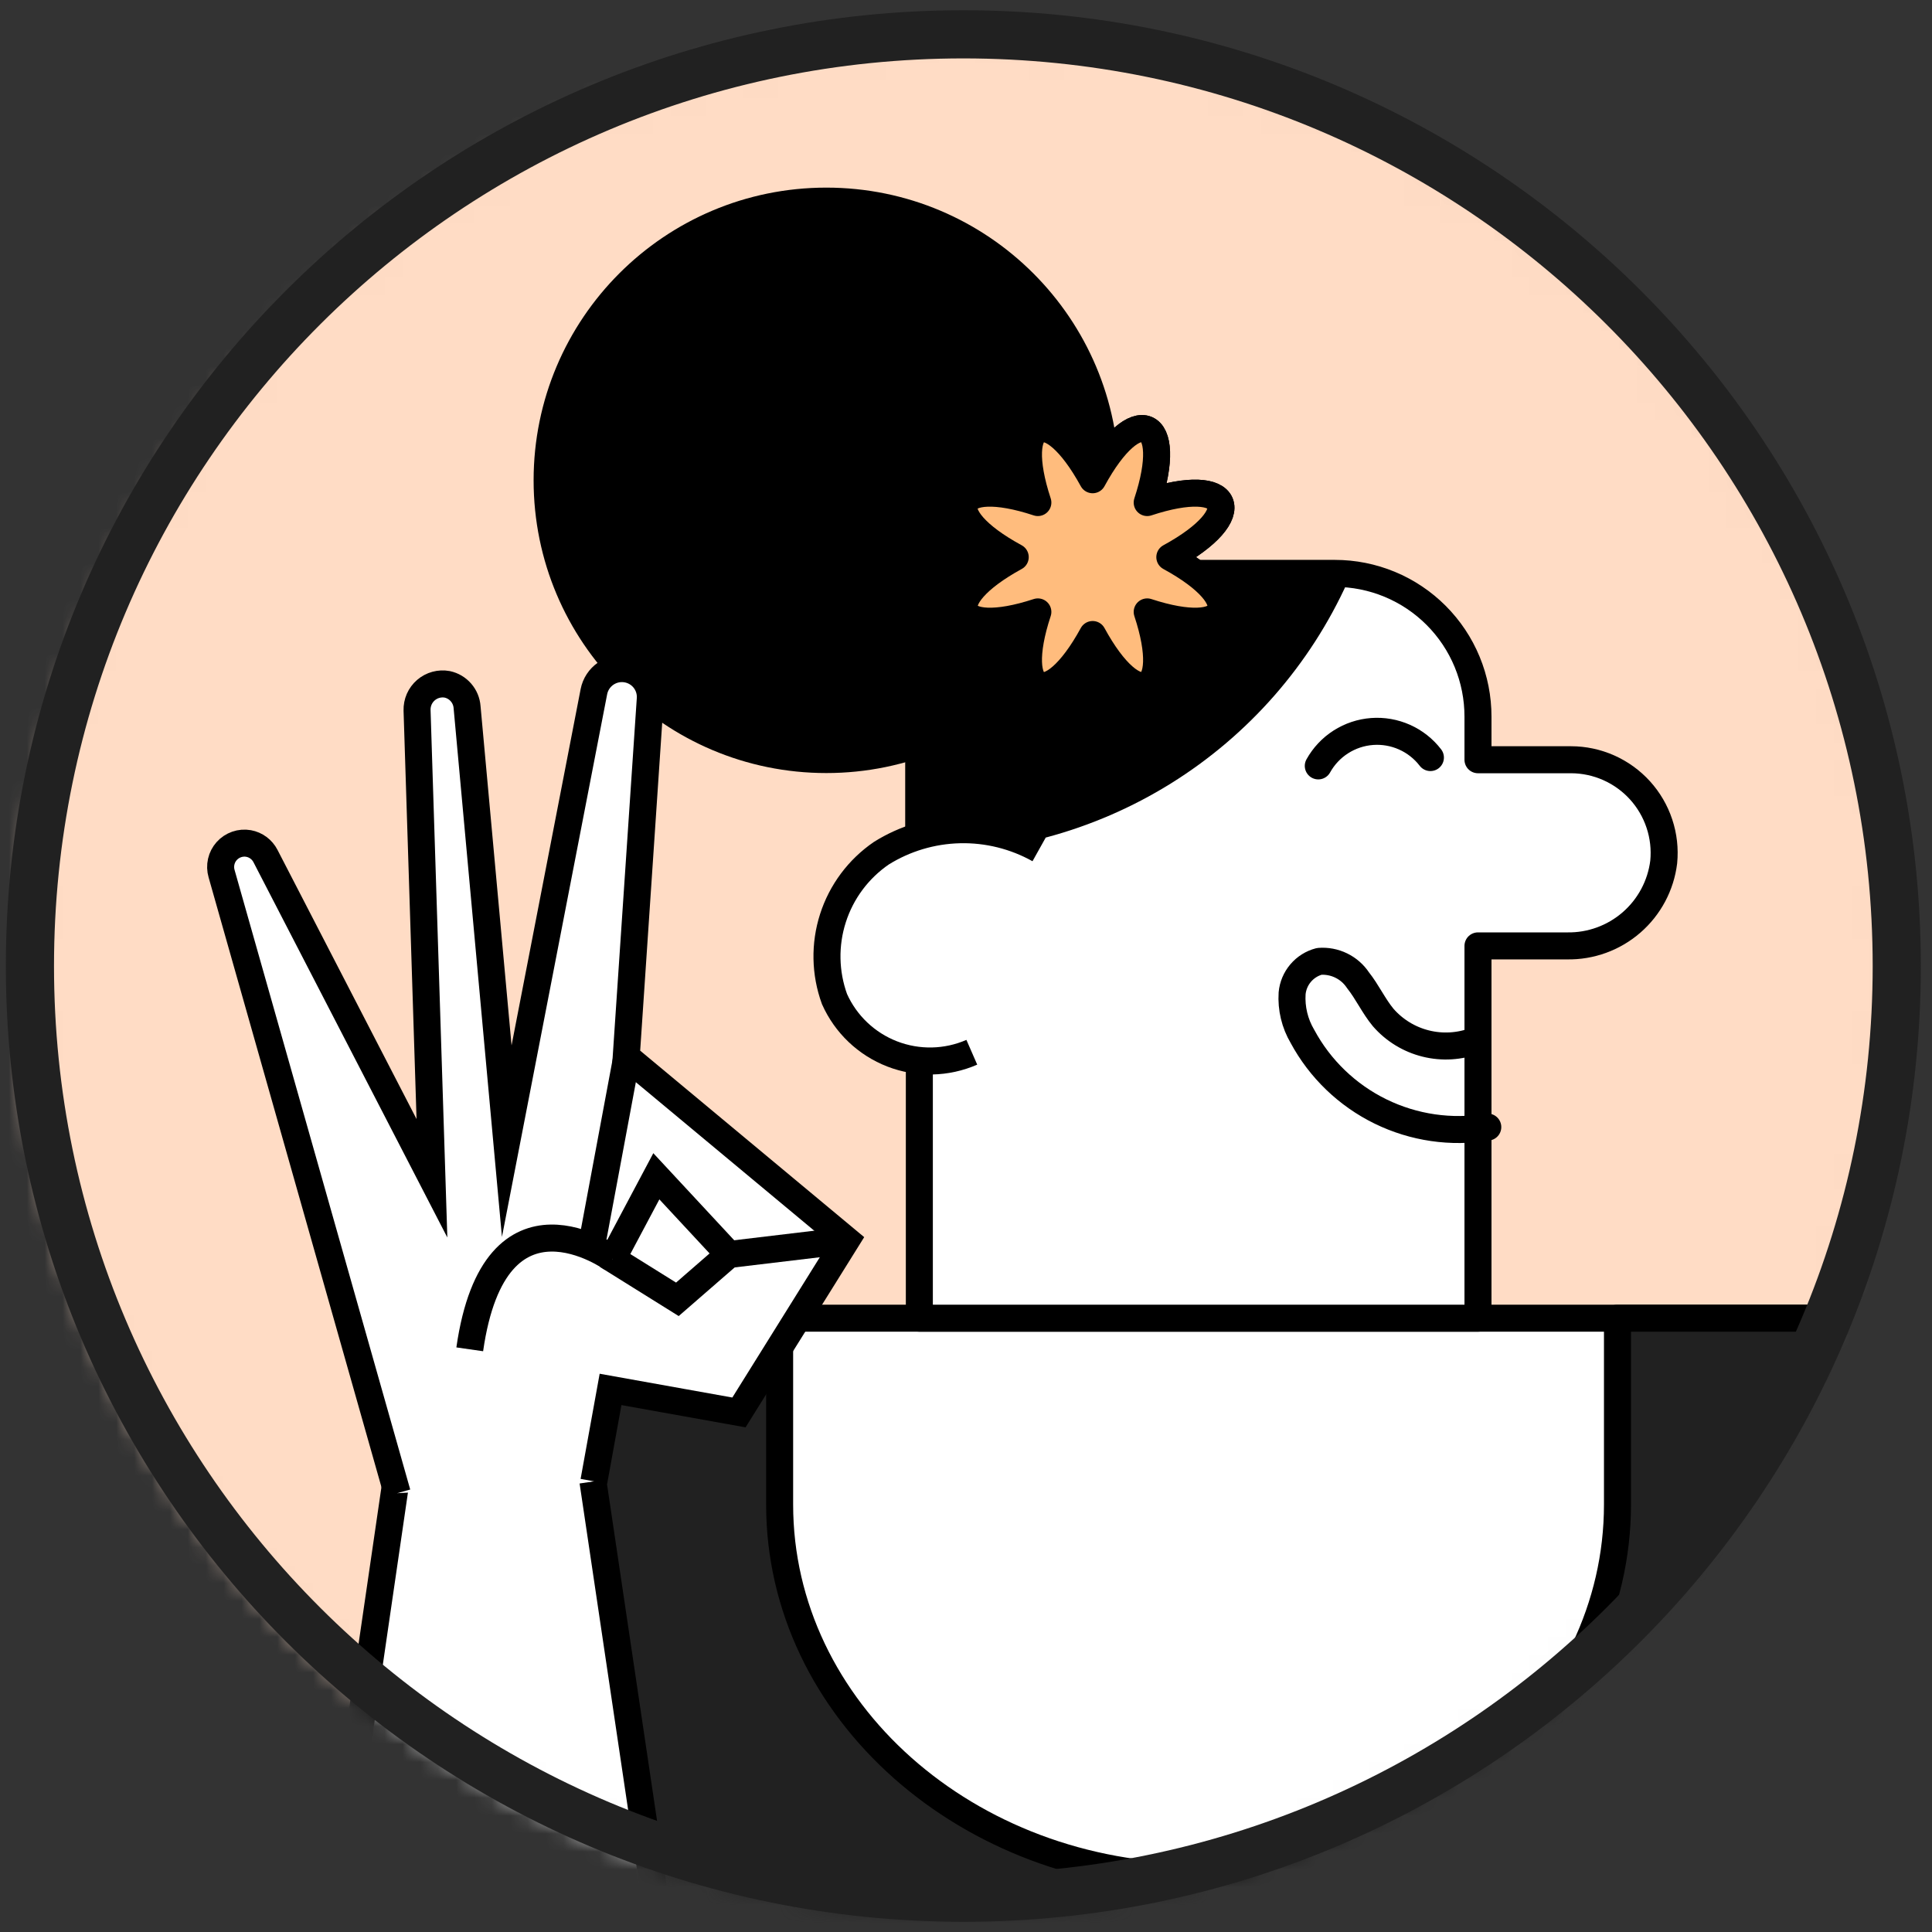 <svg xmlns="http://www.w3.org/2000/svg" width="108" height="108" viewBox="0 0 108 108" fill="none"><rect x="0" y="0" width="108" height="108" fill="#333333" stroke="none"/><mask id="mask0_1879_84625" style="mask-type:alpha" maskUnits="userSpaceOnUse" x="1" y="1" width="105" height="106"><circle cx="53.5" cy="54.42" r="51.625" fill="#C4C4C4" stroke="#05047E" stroke-width="1.75"></circle></mask><g mask="url(#mask0_1879_84625)"><path d="M143.827 -25.003H-32.656V147.104H143.827V-25.003Z" fill="#FFDCC5"></path><path d="M113.84 156.954H31.96V117.417L20.168 73.687H101.338C104.653 73.687 107.833 75.004 110.178 77.349C112.523 79.693 113.84 82.873 113.84 86.189V156.954Z" fill="white" stroke="black" stroke-width="1.51" stroke-linecap="round" stroke-linejoin="round"></path><path d="M82.62 73.687V52.876H87.601C88.922 52.899 90.205 52.433 91.203 51.566C92.2 50.7 92.842 49.495 93.003 48.183C93.073 47.46 92.991 46.731 92.762 46.042C92.534 45.353 92.163 44.719 91.676 44.181C91.188 43.644 90.594 43.214 89.93 42.919C89.266 42.624 88.549 42.471 87.823 42.47H82.62V40.063C82.621 39.011 82.416 37.97 82.014 36.998C81.613 36.027 81.024 35.144 80.281 34.4C79.538 33.656 78.656 33.066 77.685 32.663C76.714 32.261 75.673 32.053 74.622 32.053H51.392V73.687H82.62Z" fill="white" stroke="black" stroke-width="1.51" stroke-linecap="round" stroke-linejoin="round"></path><path d="M50.99 46.919C55.949 47.084 60.845 45.773 65.057 43.153C69.27 40.532 72.609 36.719 74.652 32.198H51.356V46.919" fill="black"></path><path d="M50.99 46.919C55.949 47.084 60.845 45.773 65.057 43.153C69.27 40.532 72.609 36.719 74.652 32.198H51.356V46.919" stroke="black" stroke-width="1.51" stroke-linecap="round" stroke-linejoin="round"></path><path d="M46.193 42.459C37.572 42.459 30.584 35.471 30.584 26.851C30.584 18.231 37.572 11.243 46.193 11.243C54.813 11.243 61.801 18.231 61.801 26.851C61.801 35.471 54.813 42.459 46.193 42.459Z" fill="black" stroke="black" stroke-width="1.51" stroke-linecap="round" stroke-linejoin="round"></path><path d="M58.086 47.484C56.732 46.727 55.199 46.346 53.648 46.383C52.096 46.42 50.583 46.873 49.267 47.695C47.988 48.572 47.036 49.848 46.563 51.324C46.089 52.8 46.119 54.392 46.649 55.849C47.278 57.257 48.437 58.359 49.875 58.916C51.313 59.472 52.912 59.439 54.325 58.822" fill="white"></path><path d="M58.086 47.484C56.732 46.727 55.199 46.346 53.648 46.383C52.096 46.42 50.583 46.873 49.267 47.695C47.988 48.572 47.036 49.848 46.563 51.324C46.089 52.8 46.119 54.392 46.649 55.849C47.278 57.257 48.437 58.359 49.875 58.916C51.313 59.472 52.912 59.439 54.325 58.822" stroke="black" stroke-width="1.51" stroke-miterlimit="10"></path><path d="M43.582 73.687V84.104C43.582 95.596 54.076 104.915 67 104.915C79.924 104.915 90.418 95.596 90.418 84.104V73.687H102.133V156.954H31.879V73.687H43.582Z" fill="#212121" stroke="black" stroke-width="1.51" stroke-linecap="round" stroke-linejoin="round"></path><path d="M82.48 58.167C81.592 58.506 80.621 58.564 79.699 58.334C78.776 58.104 77.947 57.597 77.322 56.88C76.789 56.237 76.434 55.449 75.913 54.795C75.679 54.442 75.355 54.159 74.975 53.974C74.594 53.788 74.171 53.708 73.75 53.741C73.344 53.846 72.98 54.074 72.708 54.394C72.436 54.714 72.269 55.109 72.23 55.527C72.177 56.369 72.378 57.208 72.807 57.934C73.788 59.755 75.315 61.224 77.173 62.133C79.032 63.042 81.128 63.347 83.168 63.004" stroke="black" stroke-width="1.51" stroke-linecap="round" stroke-linejoin="round"></path><path d="M56.752 31.144C52.315 33.573 53.28 35.759 58.017 34.206C56.453 38.943 58.649 39.919 61.079 35.47C63.497 39.908 65.694 38.943 64.129 34.206C68.866 35.759 69.854 33.573 65.394 31.144C69.831 28.726 68.866 26.529 64.129 28.093C65.694 23.345 63.497 22.369 61.079 26.818C58.649 22.38 56.453 23.345 58.017 28.093C53.28 26.529 52.293 28.726 56.752 31.144Z" fill="#F53F0A" stroke="black" stroke-width="1.51" stroke-linecap="round" stroke-linejoin="round"></path><path d="M56.752 31.144C52.315 33.573 53.28 35.759 58.017 34.206C56.453 38.943 58.649 39.919 61.079 35.47C63.497 39.908 65.694 38.943 64.129 34.206C68.866 35.759 69.854 33.573 65.394 31.144C69.831 28.726 68.866 26.529 64.129 28.093C65.694 23.345 63.497 22.369 61.079 26.818C58.649 22.38 56.453 23.345 58.017 28.093C53.28 26.529 52.293 28.726 56.752 31.144Z" fill="#FFBC7D" stroke="black" stroke-width="1.51" stroke-linecap="round" stroke-linejoin="round"></path><path d="M79.961 42.348C79.581 41.854 79.084 41.462 78.515 41.208C77.946 40.954 77.323 40.845 76.701 40.891C76.08 40.937 75.48 41.137 74.954 41.473C74.429 41.808 73.996 42.269 73.693 42.814" fill="white"></path><path d="M79.961 42.348C79.581 41.854 79.084 41.462 78.515 41.208C77.946 40.954 77.323 40.845 76.701 40.891C76.08 40.937 75.48 41.137 74.954 41.473C74.429 41.808 73.996 42.269 73.693 42.814" stroke="black" stroke-width="1.51" stroke-linecap="round" stroke-linejoin="round"></path><path d="M22.209 82.284L16.596 120.756C16.363 122.35 16.477 123.974 16.927 125.52C17.378 127.066 18.155 128.498 19.207 129.717C20.259 130.936 21.561 131.915 23.024 132.587C24.488 133.26 26.078 133.609 27.689 133.613C29.303 133.612 30.898 133.263 32.365 132.589C33.832 131.915 35.136 130.933 36.189 129.71C37.242 128.486 38.019 127.05 38.466 125.499C38.914 123.948 39.022 122.319 38.782 120.723L33.147 82.817" fill="white"></path><path d="M22.209 82.284L16.596 120.756C16.363 122.35 16.477 123.974 16.927 125.52C17.378 127.066 18.155 128.498 19.207 129.717C20.259 130.936 21.561 131.915 23.024 132.587C24.488 133.26 26.078 133.609 27.689 133.613C29.303 133.612 30.898 133.263 32.365 132.589C33.832 131.915 35.136 130.933 36.189 129.71C37.242 128.486 38.019 127.05 38.466 125.499C38.914 123.948 39.022 122.319 38.782 120.723L33.147 82.817" stroke="black" stroke-width="1.51" stroke-miterlimit="10"></path><path d="M22.205 83.471L12.387 48.838C12.323 48.62 12.316 48.39 12.366 48.169C12.416 47.948 12.521 47.744 12.672 47.575C12.823 47.406 13.015 47.279 13.229 47.205C13.443 47.13 13.673 47.112 13.896 47.152C14.096 47.188 14.285 47.27 14.449 47.392C14.612 47.513 14.746 47.67 14.839 47.85L24.146 65.866L23.314 39.708C23.308 39.495 23.349 39.282 23.434 39.087C23.52 38.892 23.649 38.718 23.81 38.579C23.972 38.439 24.163 38.338 24.369 38.282C24.575 38.226 24.791 38.217 25 38.255C25.299 38.319 25.568 38.478 25.768 38.708C25.968 38.938 26.088 39.226 26.11 39.531L28.328 63.792L33.199 38.665C33.279 38.253 33.519 37.89 33.865 37.653C34.212 37.416 34.638 37.326 35.051 37.401C35.44 37.471 35.788 37.684 36.029 37.998C36.269 38.312 36.383 38.704 36.349 39.098L35.007 59.066L47.32 69.316L41.308 78.956L34.13 77.669L33.199 82.806" fill="white"></path><path d="M22.205 83.471L12.387 48.838C12.323 48.62 12.316 48.39 12.366 48.169C12.416 47.948 12.521 47.744 12.672 47.575C12.823 47.406 13.015 47.279 13.229 47.205C13.443 47.13 13.673 47.112 13.896 47.152V47.152C14.096 47.188 14.285 47.27 14.449 47.392C14.612 47.513 14.746 47.67 14.839 47.85L24.146 65.866L23.314 39.708C23.308 39.495 23.349 39.282 23.434 39.087C23.52 38.892 23.649 38.718 23.81 38.579C23.972 38.439 24.163 38.338 24.369 38.282C24.575 38.226 24.791 38.217 25 38.255V38.255C25.299 38.319 25.568 38.478 25.768 38.708C25.968 38.938 26.088 39.226 26.11 39.531L28.328 63.792L33.199 38.665C33.279 38.253 33.519 37.89 33.865 37.653C34.212 37.416 34.638 37.326 35.051 37.401V37.401C35.44 37.471 35.788 37.684 36.029 37.998C36.269 38.312 36.383 38.704 36.349 39.098L35.007 59.066L47.32 69.316L41.308 78.956L34.13 77.669L33.199 82.806" stroke="black" stroke-width="1.51" stroke-miterlimit="10"></path><path d="M36.69 65.755L40.75 70.126L37.866 72.633L34.238 70.37L36.69 65.755Z" fill="white" stroke="black" stroke-width="1.51" stroke-miterlimit="10"></path><path d="M47.355 69.338L40.755 70.126" stroke="black" stroke-width="1.51" stroke-miterlimit="10"></path><path d="M34.246 70.37C34.246 70.37 27.668 65.589 26.259 75.428L34.246 70.37Z" fill="white"></path><path d="M34.246 70.37C34.246 70.37 27.668 65.589 26.259 75.428" stroke="black" stroke-width="1.51" stroke-miterlimit="10"></path><path d="M35.039 59.088L33.02 69.904" stroke="black" stroke-width="1.51" stroke-miterlimit="10"></path></g><path d="M53.851 106.084C25.036 106.084 1.673 82.768 1.673 54.002C1.673 25.235 25.036 1.919 53.851 1.919C82.666 1.919 106.03 25.235 106.03 54.002C106.03 82.768 82.666 106.084 53.851 106.084Z" stroke="#212121" stroke-width="2.692"></path></svg>